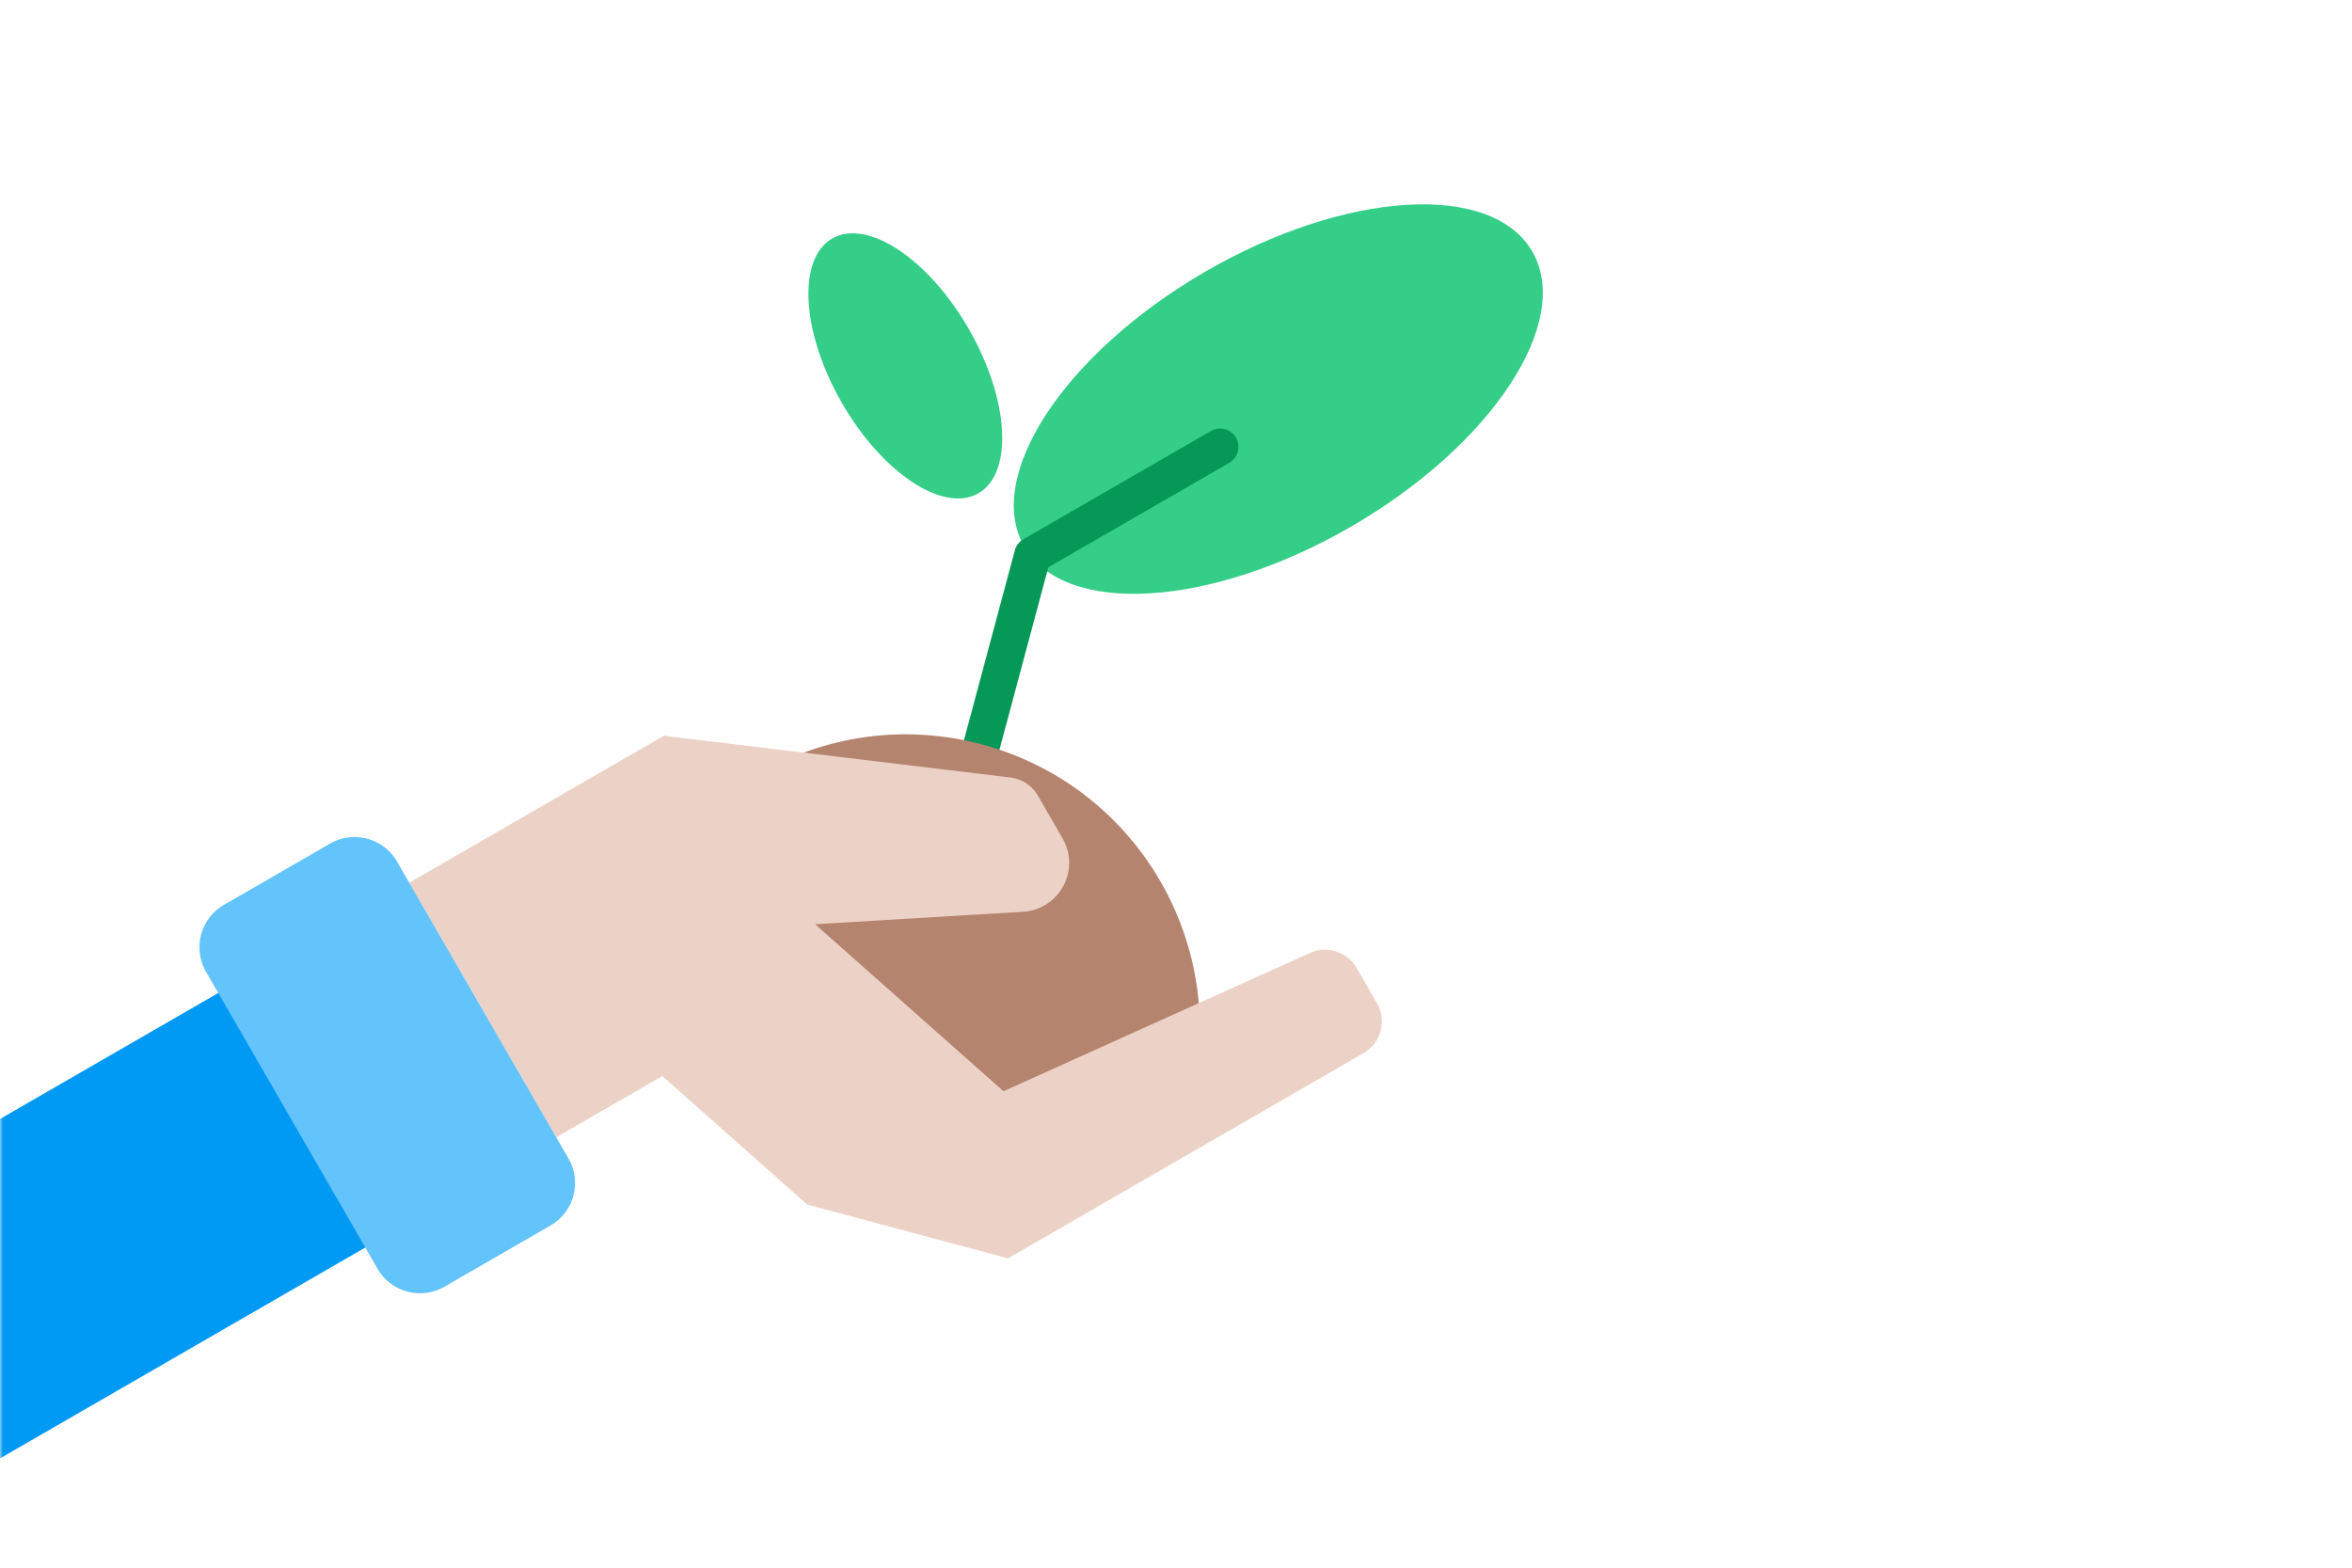 <svg fill="none" viewBox="0 0 384 256" xmlns="http://www.w3.org/2000/svg"><mask id="a" x="0" y="0" width="384" height="256" maskUnits="userSpaceOnUse"><path fill="#F4F8FA" d="M0 0h384v256H0z"/></mask><g mask="url(#a)"><path d="M220.65 85.96c22.913-13.29 36.137-33.372 29.538-44.854s-30.523-10.018-53.436 3.272c-22.912 13.29-36.137 33.372-29.538 44.854 6.599 11.483 30.523 10.018 53.436-3.272zM158.18 53.734c-6.599-11.483-16.593-18.098-22.321-14.776s-5.022 15.324 1.577 26.807c6.599 11.483 16.592 18.098 22.321 14.776 5.728-3.322 5.022-15.324-1.577-26.807z" fill="#34CE88"/><path d="M201.8 71.478a3 3 0 01-1.099 4.098l-29.542 17.056-8.478 31.641a3 3 0 01-5.796-1.553l8.8-32.84a3 3 0 011.398-1.823l30.618-17.678a3.001 3.001 0 014.099 1.099z" clip-rule="evenodd" fill="#069856" fill-rule="evenodd"/><path d="M191.95 186.98l-91.75-24.584a48.325 48.325 0 011.322-6.893c6.861-25.606 33.181-40.802 58.788-33.941 25.606 6.861 40.802 33.181 33.941 58.788a48.638 48.638 0 01-2.301 6.63z" fill="#B5846F"/><path d="M108.38 120.15l56.59 6.818a6.004 6.004 0 014.479 2.957l4.028 6.977c2.973 5.15-.513 11.629-6.449 11.985l-33.952 2.038 30.758 27.275 50.012-22.57a6 6 0 017.664 2.469l3.286 5.69a6 6 0 01-2.197 8.196l-58.023 33.5-32.785-8.785-23.66-20.981-17.321 10-24-41.569 41.57-24z" fill="#ECD2C6"/><path d="M53.825 151.65l24 41.569-101.32 58.5-24-41.569 101.32-58.5z" fill="#0099F3"/><path d="M53.887 137.76a8 8 0 0110.928 2.928l28 48.497a8.001 8.001 0 01-2.928 10.929l-17.32 10a8 8 0 01-10.928-2.929l-28-48.497a8 8 0 012.928-10.928l17.32-10z" fill="#63C3FB"/></g></svg>